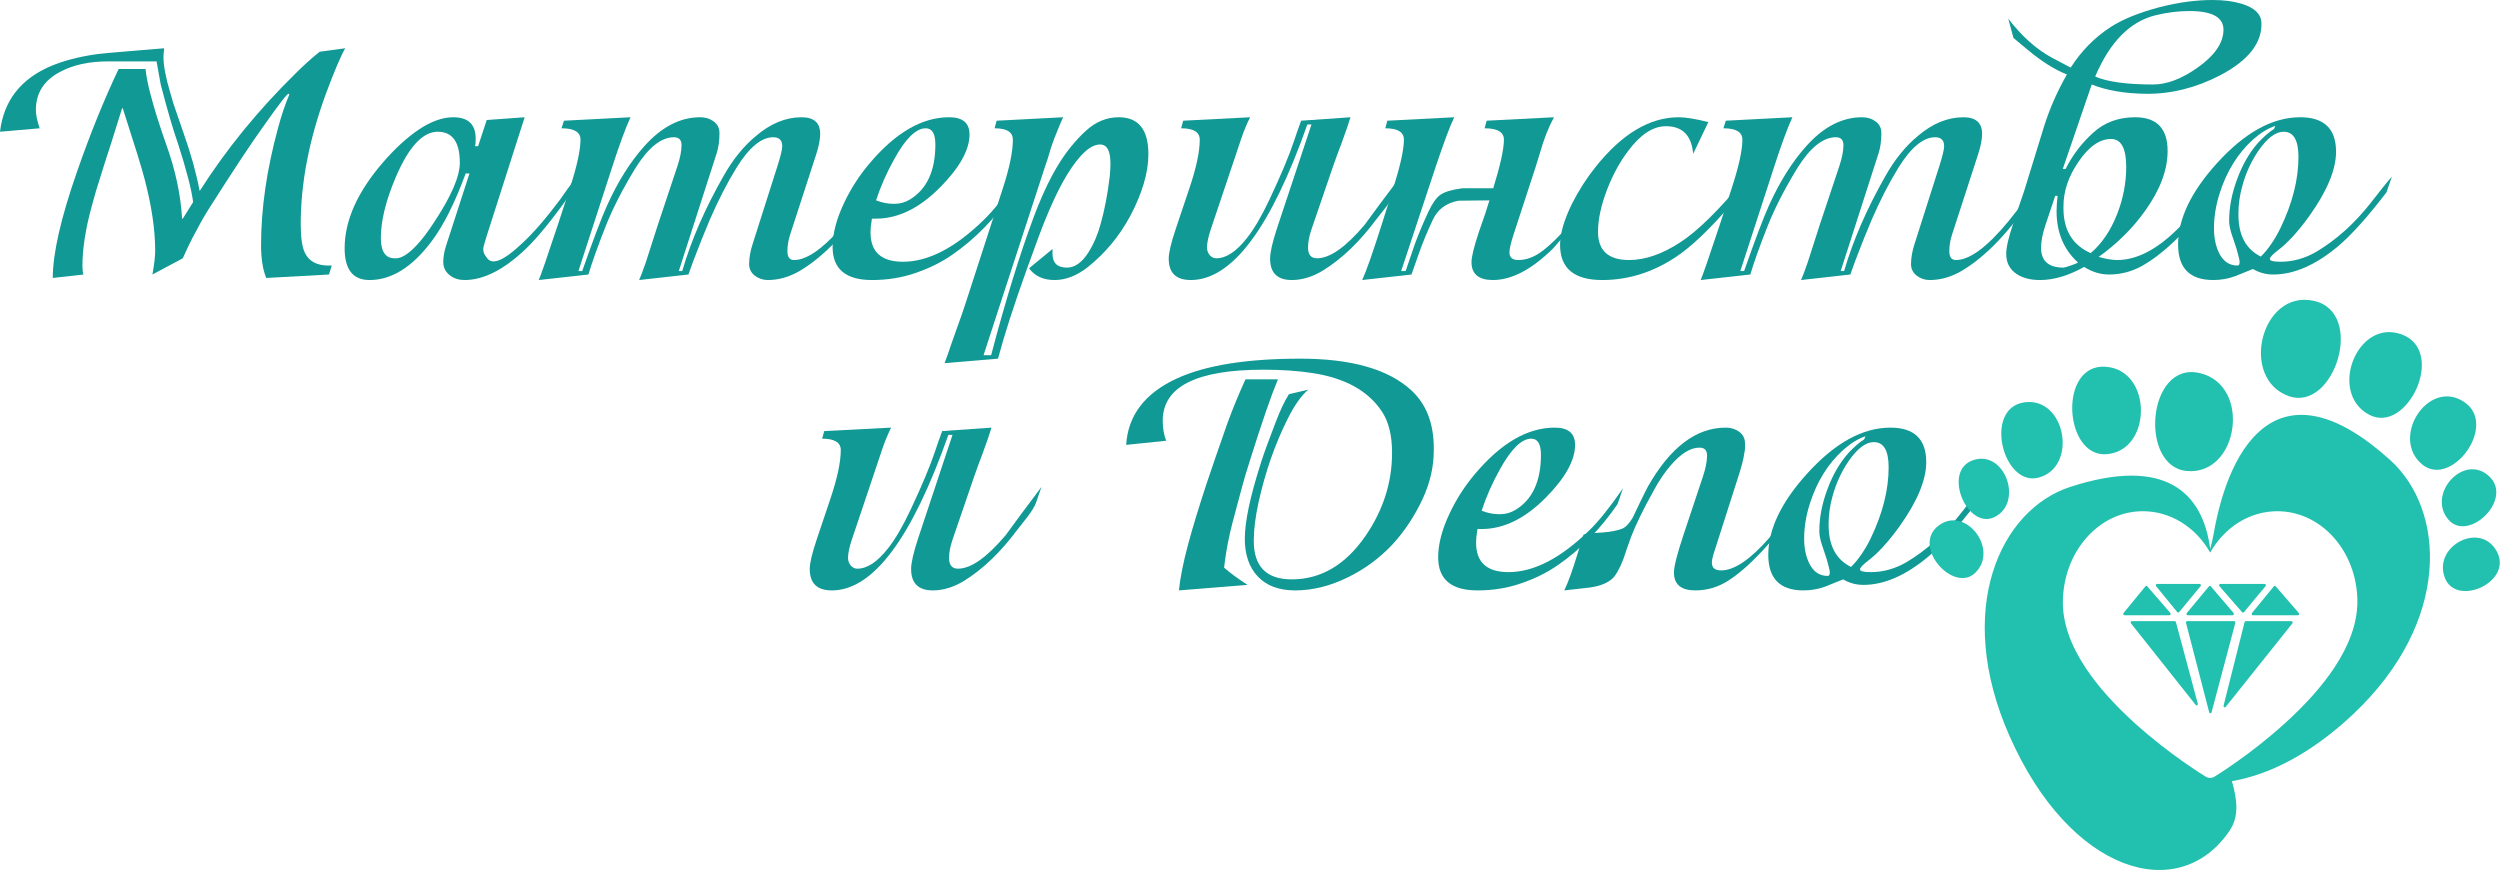 <?xml version="1.0" encoding="UTF-8"?> <svg xmlns="http://www.w3.org/2000/svg" width="3485" height="1213" viewBox="0 0 3485 1213" fill="none"><path d="M3334.33 246.138L3326.64 268.252C3300.36 302.545 3277.92 327.543 3259.33 343.247C3227.92 369.528 3197.8 382.668 3168.95 382.668C3158.7 382.668 3149.24 380.104 3140.59 374.976L3115.59 385.072C3105.98 388.597 3095.88 390.36 3085.3 390.36C3052.61 390.36 3036.27 373.854 3036.27 340.844C3036.27 305.269 3054.22 267.611 3090.11 227.87C3128.89 184.924 3167.67 163.451 3206.45 163.451C3239.78 163.451 3256.45 179.475 3256.45 211.525C3256.45 236.523 3243.95 266.489 3218.95 301.423C3203.25 323.217 3188.5 339.241 3174.72 349.497C3167.67 354.945 3164.15 358.791 3164.15 361.035C3164.15 363.599 3169.11 364.881 3179.05 364.881C3196.36 364.881 3213.02 360.233 3229.05 350.939C3256.93 334.274 3282.09 311.679 3304.52 283.155L3320.39 262.964C3325.19 256.874 3329.84 251.266 3334.33 246.138ZM3120.4 299.5C3120.4 328.024 3130.82 347.414 3151.65 357.67C3161.9 347.414 3171.04 334.113 3179.05 317.768C3195.71 283.155 3204.05 250.144 3204.05 218.736C3204.05 195.34 3197.16 183.642 3183.38 183.642C3172.16 183.642 3160.46 192.455 3148.28 210.082C3138.03 225.146 3130.49 241.651 3125.69 259.599C3122.16 272.418 3120.4 284.757 3120.4 296.616V299.5ZM3169.92 179.796L3171.84 175.469C3161.9 178.674 3151.65 184.924 3141.07 194.218C3119.6 213.448 3103.89 238.767 3093.96 270.175C3088.83 286.52 3086.27 302.545 3086.27 318.249C3086.27 331.069 3088.51 342.286 3093 351.901C3098.77 364.079 3107.42 370.169 3118.96 370.169C3121.52 370.169 3122.48 367.765 3121.84 362.958C3120.88 358.471 3119.44 352.862 3117.51 346.132L3110.78 325.941C3108.54 318.89 3107.42 312.8 3107.42 307.673C3107.42 289.084 3111.1 269.854 3118.48 249.984C3125.85 229.793 3135.62 212.807 3147.8 199.025C3155.49 190.693 3162.86 184.283 3169.92 179.796Z" fill="#109995"></path><path d="M2876.46 290.367C2876.46 320.814 2889.12 341.646 2914.44 352.863C2930.14 339.402 2942.48 321.134 2951.45 298.059C2959.79 276.586 2963.95 254.792 2963.95 232.678C2963.95 206.718 2956.9 193.738 2942.8 193.738C2926.78 193.738 2911.55 204.475 2897.13 225.948C2883.35 246.139 2876.46 266.65 2876.46 287.482V290.367ZM2868.29 273.06H2864.92L2851.46 313.442C2847.29 325.942 2845.21 336.518 2845.21 345.171C2845.21 363.76 2855.63 373.054 2876.46 373.054C2877.74 373.054 2881.11 372.093 2886.55 370.17C2892.32 368.247 2895.69 366.804 2896.65 365.843C2876.78 347.895 2866.84 324.019 2866.84 294.213C2866.84 288.444 2867.32 281.393 2868.29 273.06ZM2920.69 106.724C2937.67 114.096 2964.59 117.781 3001.45 117.781C3020.68 117.781 3041.35 109.929 3063.47 94.225C3087.5 77.239 3099.52 59.612 3099.52 41.344C3099.52 24.037 3083.66 15.384 3051.93 15.384C3036.87 15.384 3021.32 17.307 3005.3 21.153C2969.4 29.806 2941.2 58.33 2920.69 106.724ZM2806.75 52.881L2799.54 25.96C2818.13 50.317 2838.32 68.425 2860.11 80.284C2867.81 84.45 2876.62 89.097 2886.55 94.225C2901.3 71.15 2919.73 52.401 2941.84 37.978C2958.51 27.082 2981.26 17.787 3010.1 10.095C3036.39 3.365 3061.06 0 3084.14 0C3099.84 0 3113.46 1.763 3125 5.288C3142.63 10.736 3151.76 19.39 3152.4 31.248C3153.69 59.452 3134.62 83.969 3095.2 104.801C3061.22 122.428 3026.77 131.082 2991.84 130.761C2962.03 130.441 2936.71 126.114 2915.88 117.781L2875.5 235.562H2879.34C2889.28 216.012 2902.1 199.187 2917.8 185.085C2933.51 170.663 2953.06 163.452 2976.45 163.452C3006.58 163.452 3021.64 179.156 3021.64 210.564C3021.64 236.844 3011.23 264.567 2990.39 293.732C2973.09 318.089 2951.45 339.562 2925.49 358.151C2935.75 361.036 2944.4 362.478 2951.45 362.478C2978.06 362.478 3005.78 348.376 3034.62 320.173C3048.4 306.712 3068.92 282.034 3096.16 246.139L3088.95 268.253L3075.97 285.559C3044.88 325.942 3014.91 354.305 2986.07 370.65C2971.65 378.663 2956.26 382.669 2939.92 382.669C2928.06 382.669 2916.52 379.143 2905.3 372.093C2883.51 384.271 2863 390.361 2843.77 390.361C2830.63 390.361 2819.89 387.636 2811.56 382.188C2801.62 375.778 2796.66 366.324 2796.66 353.824C2796.66 344.851 2800.02 330.428 2806.75 310.558C2811.56 295.815 2816.53 281.072 2821.65 266.33L2849.06 177.393C2857.07 151.754 2867.81 127.236 2881.27 103.84C2864.28 97.109 2846.17 85.732 2826.94 69.707L2806.75 52.881Z" fill="#109995"></path><path d="M2439.94 382.668L2370.72 390.36C2373.6 383.95 2382.57 357.99 2397.64 312.48L2413.98 262.483C2423.92 232.036 2428.89 209.441 2428.89 194.699C2428.89 184.122 2420.07 178.834 2402.45 178.834L2405.81 168.258L2498.59 163.451C2491.54 178.834 2483.05 201.91 2473.11 232.677L2426 377.861H2431.29C2446.67 333.953 2458.21 303.506 2465.9 286.52C2480.97 253.189 2498.27 225.626 2517.82 203.833C2541.86 176.911 2567.82 163.451 2595.7 163.451C2603.07 163.451 2609.32 165.374 2614.45 169.22C2619.9 173.065 2622.62 178.514 2622.62 185.565C2622.62 196.141 2621.34 205.435 2618.78 213.448L2565.9 377.861H2570.7C2583.2 334.915 2602.43 290.686 2628.39 245.176C2641.21 222.421 2656.12 203.993 2673.1 189.891C2693.61 172.264 2714.93 163.451 2737.04 163.451C2754.35 163.451 2763 171.143 2763 186.526C2763 194.218 2761.24 203.512 2757.71 214.409L2721.18 326.902C2718.61 334.915 2717.33 342.606 2717.33 349.978C2717.33 358.311 2720.37 362.477 2726.46 362.477C2740.89 362.477 2758.19 352.381 2778.38 332.19C2792.49 318.089 2807.39 299.981 2823.09 277.867L2835.59 260.56C2839.12 255.432 2842 251.266 2844.25 248.061L2836.55 270.175C2802.58 321.774 2768.45 357.67 2734.16 377.861C2719.73 386.193 2704.99 390.36 2689.93 390.36C2683.2 390.36 2677.11 388.277 2671.66 384.11C2666.53 379.944 2663.97 374.656 2663.97 368.246C2663.97 359.592 2665.57 350.298 2668.78 340.363L2703.39 231.716C2707.88 217.614 2710.12 208.32 2710.12 203.833C2710.12 195.5 2705.95 191.334 2697.62 191.334C2680.95 191.334 2663.81 205.596 2646.18 234.119C2633.36 254.951 2621.02 278.988 2609.16 306.23C2601.79 323.537 2594.1 342.767 2586.09 363.919C2583.2 371.611 2580.96 377.861 2579.36 382.668L2510.61 390.36C2512.21 387.155 2515.26 379.143 2519.75 366.323C2523.59 354.465 2529.36 336.517 2537.05 312.48L2563.97 231.716C2567.82 220.178 2569.74 210.403 2569.74 202.391C2569.74 195.019 2566.22 191.334 2559.17 191.334C2541.22 191.334 2523.27 205.756 2505.32 234.6C2487.7 263.445 2473.92 290.366 2463.98 315.364C2453.08 342.927 2445.07 365.361 2439.94 382.668Z" fill="#109995"></path><path d="M2433.36 248.061L2425.67 270.175C2393.3 309.275 2365.58 337.158 2342.5 353.824C2308.53 378.181 2272.16 390.36 2233.38 390.36C2194.28 390.36 2174.73 374.015 2174.73 341.324C2174.73 325.62 2180.34 306.391 2191.55 283.636C2200.85 265.368 2211.74 248.381 2224.24 232.677C2261.1 186.526 2299.72 163.451 2340.1 163.451C2349.72 163.451 2363.5 165.694 2381.44 170.181L2360.29 214.409C2358.05 188.77 2345.39 175.95 2322.31 175.95C2304.37 175.95 2286.9 187.327 2269.91 210.082C2258.38 225.146 2248.6 242.933 2240.59 263.445C2231.93 285.879 2227.61 305.75 2227.61 323.056C2227.61 349.337 2242.03 362.477 2270.87 362.477C2293.31 362.477 2317.03 354.304 2342.02 337.959C2366.06 322.576 2396.51 292.609 2433.36 248.061Z" fill="#109995"></path><path d="M2038.29 262.483H2081.55C2091.49 230.434 2096.46 207.839 2096.46 194.699C2096.46 184.122 2087.48 178.834 2069.54 178.834L2072.42 168.258L2166.16 163.451C2158.47 177.873 2152.06 194.218 2146.93 212.486C2145.65 216.973 2143.57 223.703 2140.69 232.677L2109.92 326.902C2106.07 338.76 2104.15 347.093 2104.15 351.901C2104.15 358.952 2108.32 362.477 2116.65 362.477C2128.19 362.477 2139.72 357.99 2151.26 349.016C2161.52 341.004 2172.57 330.267 2184.43 316.807C2191.48 308.794 2200.14 297.417 2210.39 282.674C2222.57 265.047 2230.74 253.509 2234.91 248.061L2227.7 270.175L2214.24 287.482C2203.98 300.942 2187.64 320.492 2165.2 346.132C2135.4 375.617 2107.35 390.36 2081.07 390.36C2061.2 390.36 2051.27 382.027 2051.27 365.361C2051.27 357.99 2054.79 343.728 2061.84 322.576L2070.5 297.577C2073.06 289.565 2074.98 283.475 2076.27 279.309L2033 279.79C2016.01 282.995 2004.16 291.808 1997.42 306.23C1989.41 323.217 1982.68 339.562 1977.23 355.266L1967.62 382.668L1898.87 390.36C1904.32 378.822 1913.46 352.862 1926.28 312.48L1942.14 262.483C1952.07 231.075 1957.04 208.48 1957.04 194.699C1957.04 184.122 1948.39 178.834 1931.08 178.834L1933.97 168.258L2027.23 163.451C2021.78 174.347 2013.13 197.423 2001.27 232.677L1953.2 377.861H1959.45C1962.33 369.528 1966.66 356.868 1972.43 339.882C1977.87 325.139 1984.28 309.916 1991.66 294.212C1997.1 282.674 2002.71 274.982 2008.48 271.136C2014.25 267.29 2024.19 264.406 2038.29 262.483Z" fill="#109995"></path><path d="M1780.14 318.249L1828.21 173.546H1822.44C1771.49 318.089 1717.32 390.36 1659.95 390.36C1639.44 390.36 1629.19 380.425 1629.19 360.554C1629.19 352.221 1632.55 338.119 1639.28 318.249L1658.03 262.483C1667.65 233.959 1672.45 211.364 1672.45 194.699C1672.45 184.122 1663.8 178.834 1646.49 178.834L1649.38 168.258L1742.64 163.451C1737.83 173.065 1733.67 183.161 1730.14 193.737L1687.84 319.691C1684.31 330.267 1682.55 338.76 1682.55 345.17C1682.55 349.016 1683.83 352.542 1686.4 355.747C1688.96 358.631 1692 360.073 1695.53 360.073C1709.31 360.073 1723.57 350.619 1738.32 331.71C1748.25 319.21 1758.67 301.423 1769.56 278.347C1785.59 244.375 1797.13 216.813 1804.18 195.66C1806.1 189.571 1809.3 180.437 1813.79 168.258L1882.54 163.451C1880.29 171.143 1876.29 182.841 1870.52 198.545L1863.31 217.774C1861.06 223.864 1859.3 228.831 1858.02 232.677L1828.21 319.691C1825.01 328.985 1823.41 337.478 1823.41 345.17C1823.41 355.106 1827.57 360.073 1835.91 360.073C1853.85 360.073 1875.97 344.529 1902.25 313.441C1913.14 298.378 1929.81 275.944 1952.24 246.138L1944.55 268.252C1942.63 273.38 1938.78 279.79 1933.01 287.482C1928.21 293.571 1923.4 299.66 1918.59 305.75C1895.52 336.837 1870.84 360.554 1844.56 376.899C1829.82 385.873 1815.23 390.36 1800.81 390.36C1780.62 390.36 1770.52 380.425 1770.52 360.554C1770.52 351.901 1773.73 337.799 1780.14 318.249Z" fill="#109995"></path><path d="M1391.24 499.969L1316.73 506.218C1319.93 497.885 1322.82 489.713 1325.38 481.7L1333.55 458.625L1340.77 438.434C1342.37 433.947 1344.45 427.697 1347.02 419.685L1397.97 262.483C1407.27 233.959 1411.92 211.364 1411.92 194.699C1411.92 184.122 1403.42 178.834 1386.44 178.834L1389.32 168.258L1482.1 163.451C1480.18 167.297 1477.62 173.226 1474.41 181.238C1468.96 194.378 1464.96 205.596 1462.39 214.89C1462.39 215.531 1460.47 221.46 1456.62 232.677L1371.05 495.161H1381.63C1401.82 418.563 1421.69 354.144 1441.24 301.904C1456.94 259.919 1474.09 227.549 1492.68 204.794C1499.73 196.141 1506.62 188.77 1513.35 182.68C1527.13 169.861 1542.52 163.451 1559.5 163.451C1587.06 163.451 1600.85 180.597 1600.85 214.89C1600.85 240.529 1592.35 269.374 1575.37 301.423C1560.3 329.306 1540.75 352.862 1516.72 372.092C1501.33 384.27 1485.79 390.36 1470.08 390.36C1454.38 390.36 1442.52 384.911 1434.51 374.015L1467.2 347.093V353.824C1467.2 366.643 1473.93 373.053 1487.39 373.053C1498.29 373.053 1508.22 366.002 1517.2 351.901C1524.57 340.363 1530.34 326.902 1534.5 311.519C1539.95 291.968 1544.12 270.015 1547 245.657C1547.64 238.927 1547.96 232.998 1547.96 227.87C1547.96 210.243 1543.16 201.429 1533.54 201.429C1520.08 201.429 1504.7 215.531 1487.39 243.734C1474.57 264.887 1461.43 293.571 1447.97 329.787L1431.14 375.938C1413.2 425.935 1399.9 467.278 1391.24 499.969Z" fill="#109995"></path><path d="M1418.31 248.061L1410.62 270.175C1386.58 305.109 1359.02 333.312 1327.93 354.785C1312.87 365.361 1295.4 374.015 1275.53 380.745C1256.94 387.155 1236.91 390.36 1215.44 390.36C1178.9 390.36 1160.64 374.976 1160.64 344.209C1160.64 325.62 1166.09 304.948 1176.98 282.193C1186.28 262.643 1197.97 244.535 1212.08 227.87C1248.29 184.924 1285.31 163.451 1323.13 163.451C1342.04 163.451 1351.49 171.463 1351.49 187.488C1351.49 208.961 1337.87 233.478 1310.63 261.041C1281.78 290.206 1251.98 304.788 1221.21 304.788H1215.44C1214.16 312.48 1213.52 318.89 1213.52 324.018C1213.52 351.26 1228.58 364.881 1258.71 364.881C1293.96 364.881 1331.46 345.491 1371.2 306.711C1383.7 294.853 1399.4 275.303 1418.31 248.061ZM1221.21 279.309C1229.54 282.514 1237.56 284.116 1245.25 284.116H1247.17C1254.86 284.116 1262.07 282.033 1268.8 277.867C1292.2 263.445 1303.9 237.965 1303.9 201.429C1303.9 186.366 1299.41 178.834 1290.44 178.834C1276.98 178.834 1262.39 193.096 1246.69 221.62C1236.11 240.529 1227.62 259.759 1221.21 279.309Z" fill="#109995"></path><path d="M820.264 382.668L751.037 390.36C753.922 383.95 762.895 357.99 777.959 312.48L794.304 262.483C804.239 232.036 809.207 209.441 809.207 194.699C809.207 184.122 800.393 178.834 782.766 178.834L786.131 168.258L878.914 163.451C871.863 178.834 863.37 201.91 853.435 232.677L806.322 377.861H811.61C826.994 333.953 838.532 303.506 846.224 286.52C861.287 253.189 878.593 225.626 898.143 203.833C922.18 176.911 948.14 163.451 976.023 163.451C983.395 163.451 989.644 165.374 994.772 169.22C1000.22 173.065 1002.94 178.514 1002.94 185.565C1002.94 196.141 1001.66 205.435 999.099 213.448L946.218 377.861H951.025C963.524 334.915 982.754 290.686 1008.71 245.176C1021.53 222.421 1036.44 203.993 1053.42 189.891C1073.93 172.264 1095.25 163.451 1117.36 163.451C1134.67 163.451 1143.32 171.143 1143.32 186.526C1143.32 194.218 1141.56 203.512 1138.03 214.409L1101.5 326.902C1098.93 334.915 1097.65 342.606 1097.65 349.978C1097.65 358.311 1100.7 362.477 1106.78 362.477C1121.21 362.477 1138.51 352.381 1158.7 332.19C1172.81 318.089 1187.71 299.981 1203.41 277.867L1215.91 260.56C1219.44 255.432 1222.32 251.266 1224.57 248.061L1216.87 270.175C1182.9 321.774 1148.77 357.67 1114.48 377.861C1100.05 386.193 1085.31 390.36 1070.25 390.36C1063.52 390.36 1057.43 388.277 1051.98 384.11C1046.85 379.944 1044.29 374.656 1044.29 368.246C1044.29 359.592 1045.89 350.298 1049.1 340.363L1083.71 231.716C1088.2 217.614 1090.44 208.32 1090.44 203.833C1090.44 195.5 1086.27 191.334 1077.94 191.334C1061.27 191.334 1044.13 205.596 1026.5 234.119C1013.68 254.951 1001.34 278.988 989.484 306.23C982.113 323.537 974.421 342.767 966.409 363.919C963.524 371.611 961.281 377.861 959.678 382.668L890.932 390.36C892.535 387.155 895.58 379.143 900.066 366.323C903.912 354.465 909.681 336.517 917.373 312.48L944.295 231.716C948.14 220.178 950.063 210.403 950.063 202.391C950.063 195.019 946.538 191.334 939.487 191.334C921.54 191.334 903.592 205.756 885.644 234.6C868.017 263.445 854.236 290.366 844.301 315.364C833.404 342.927 825.392 365.361 820.264 382.668Z" fill="#109995"></path><path d="M802.516 248.061L795.304 270.175C770.627 305.109 749.955 330.588 733.289 346.613C702.842 375.777 674.318 390.36 647.717 390.36C639.705 390.36 632.975 388.277 627.526 384.11C621.116 379.303 617.912 373.053 617.912 365.361C617.912 358.311 619.193 350.779 621.757 342.767L654.448 241.811H649.16C634.096 282.834 618.232 314.403 601.566 336.517C574.645 372.412 545.801 390.36 515.033 390.36C491.958 390.36 480.42 375.617 480.42 346.132C480.42 307.352 498.368 267.29 534.263 225.947C550.928 206.717 567.594 191.494 584.26 180.277C601.246 169.059 617.11 163.451 631.853 163.451C652.685 163.451 663.101 173.386 663.101 193.257C663.101 198.384 662.781 201.91 662.14 203.833H666.466L678.485 167.297L731.366 163.451L678.485 328.825C675.28 338.76 673.677 344.85 673.677 347.093C673.677 351.26 674.959 354.785 677.523 357.67C680.087 362.156 683.613 364.4 688.099 364.4C696.753 364.4 709.573 356.388 726.559 340.363C742.263 326.261 760.531 305.269 781.363 277.386C785.85 270.656 792.901 260.881 802.516 248.061ZM550.127 360.073H552.05C559.742 360.073 569.197 354.144 580.414 342.286C588.106 334.274 596.599 323.056 605.893 308.634C629.289 273.059 640.987 245.817 640.987 226.908C640.987 198.064 630.731 183.642 610.22 183.642C589.388 183.642 569.998 204.474 552.05 246.138C537.948 279.149 530.898 307.673 530.898 331.71C530.898 350.619 537.307 360.073 550.127 360.073Z" fill="#109995"></path><path d="M116.339 382.669L73.553 387.476C73.553 353.184 84.931 303.507 107.686 238.447C125.633 186.848 144.863 139.415 165.374 96.148H202.872C203.834 105.763 206.077 117.301 209.603 130.761C214.73 150.632 222.102 174.188 231.717 201.43C244.536 237.005 251.908 271.458 253.831 304.789H254.792L269.214 281.714C266.971 264.087 259.92 236.845 248.062 199.988C241.652 182.04 233.64 154.638 224.025 117.781C222.743 110.731 220.82 99.994 218.256 85.572H150.952C124.351 85.572 102.077 90.379 84.129 99.994C61.374 111.852 49.997 129.64 49.997 153.356C49.997 159.766 51.76 168.259 55.285 178.835L0 183.643C5.128 140.376 29.005 109.769 71.63 91.821C88.616 84.771 108.647 79.482 131.723 75.957C140.696 74.675 161.368 72.752 193.738 70.188L228.832 67.304C228.191 73.073 227.871 77.079 227.871 79.322C227.871 91.501 231.076 108.327 237.485 129.8C240.049 139.415 243.094 149.029 246.619 158.644L256.234 186.527C266.49 215.692 273.861 242.293 278.348 266.33C315.205 208.321 359.593 153.837 411.513 102.878C423.051 91.341 434.428 81.085 445.646 72.111L481.22 67.304C474.811 78.521 465.837 99.674 454.299 130.761C430.903 194.539 419.205 255.113 419.205 312.481C419.205 331.07 421.128 344.37 424.974 352.382C430.743 364.241 441.64 370.17 457.664 370.17H462.472L458.626 382.669L371.131 387.476C366.324 375.618 363.92 360.395 363.92 341.806C363.92 290.848 371.772 236.524 387.476 178.835C392.284 160.888 397.572 145.184 403.341 131.723L402.379 130.761C401.097 129.479 389.399 144.543 367.285 175.951C350.62 199.026 324.98 237.806 290.367 292.29C283.957 302.546 276.586 315.686 268.253 331.711C265.048 337.8 260.561 347.254 254.792 360.074L212.487 382.669C215.051 368.247 216.333 357.35 216.333 349.979C216.333 320.173 211.365 286.521 201.43 249.023C197.905 235.242 187.809 202.552 171.143 150.952H170.182L155.279 198.546C150.151 213.929 142.94 236.684 133.646 266.811L127.877 287.482C119.223 318.891 114.897 346.774 114.897 371.131C114.897 375.939 115.378 379.785 116.339 382.669Z" fill="#109995"></path><path d="M2763.04 678.804L2755.35 700.918C2729.07 735.211 2706.64 760.209 2688.05 775.913C2656.64 802.194 2626.51 815.334 2597.67 815.334C2587.41 815.334 2577.96 812.77 2569.31 807.642L2544.31 817.738C2534.69 821.263 2524.6 823.026 2514.02 823.026C2481.33 823.026 2464.99 806.52 2464.99 773.51C2464.99 737.935 2482.93 700.277 2518.83 660.536C2557.61 617.59 2596.39 596.117 2635.17 596.117C2668.5 596.117 2685.17 612.141 2685.17 644.191C2685.17 669.189 2672.67 699.155 2647.67 734.089C2631.96 755.883 2617.22 771.907 2603.44 782.163C2596.39 787.611 2592.86 791.457 2592.86 793.701C2592.86 796.265 2597.83 797.547 2607.77 797.547C2625.07 797.547 2641.74 792.899 2657.76 783.605C2685.65 766.94 2710.8 744.345 2733.24 715.821L2749.1 695.63C2753.91 689.54 2758.56 683.932 2763.04 678.804ZM2549.12 732.166C2549.12 760.69 2559.53 780.08 2580.36 790.336C2590.62 780.08 2599.75 766.779 2607.77 750.434C2624.43 715.821 2632.76 682.81 2632.76 651.402C2632.76 628.006 2625.87 616.308 2612.09 616.308C2600.88 616.308 2589.18 625.121 2577 642.748C2566.74 657.812 2559.21 674.317 2554.4 692.265C2550.88 705.084 2549.12 717.423 2549.12 729.282V732.166ZM2598.63 612.462L2600.55 608.135C2590.62 611.34 2580.36 617.59 2569.79 626.884C2548.31 646.114 2532.61 671.433 2522.68 702.841C2517.55 719.186 2514.98 735.211 2514.98 750.915C2514.98 763.735 2517.23 774.952 2521.71 784.567C2527.48 796.745 2536.14 802.835 2547.67 802.835C2550.24 802.835 2551.2 800.431 2550.56 795.624C2549.6 791.137 2548.15 785.528 2546.23 778.798L2539.5 758.607C2537.26 751.556 2536.14 745.467 2536.14 740.339C2536.14 721.75 2539.82 702.52 2547.19 682.65C2554.56 662.459 2564.34 645.473 2576.52 631.691C2584.21 623.359 2591.58 616.949 2598.63 612.462Z" fill="#109995"></path><path d="M2422.9 665.343L2388.29 773.51C2387.01 777.676 2386.37 781.362 2386.37 784.567C2386.37 791.618 2390.69 795.143 2399.35 795.143C2417.62 795.143 2440.05 779.92 2466.65 749.473C2473.7 741.46 2482.36 730.083 2492.61 715.34C2504.79 697.713 2512.96 686.175 2517.13 680.727L2509.92 702.841C2470.5 756.363 2436.85 791.938 2408.96 809.565C2394.86 818.539 2379.64 823.026 2363.29 823.026C2343.42 823.026 2333.49 814.693 2333.49 798.027C2333.49 789.695 2337.97 772.067 2346.95 745.146L2373.87 664.382C2377.71 652.844 2379.64 643.069 2379.64 635.057C2379.64 627.685 2376.11 624 2369.06 624C2356.56 624 2343.26 632.172 2329.16 648.517C2320.51 658.453 2312.49 670.311 2305.12 684.092C2290.7 710.052 2280.28 731.365 2273.87 748.03C2270.03 758.607 2266.34 769.183 2262.82 779.759C2257.37 793.861 2251.92 803.155 2246.47 807.642C2238.78 813.732 2228.2 817.577 2214.74 819.18C2203.53 820.462 2192.15 821.744 2180.61 823.026C2186.06 811.809 2192.31 794.502 2199.36 771.106C2201.6 763.735 2204.33 755.081 2207.53 745.146C2212.34 743.864 2221.31 742.903 2234.45 742.262C2245.99 741.3 2254.97 739.537 2261.38 736.973C2266.5 734.73 2271.47 729.442 2276.28 721.109C2279.48 714.379 2282.69 707.648 2285.89 700.918C2291.02 690.342 2294.87 682.65 2297.43 677.842C2328.52 623.359 2364.57 596.117 2405.6 596.117C2412.97 596.117 2419.22 598.04 2424.35 601.886C2429.79 605.731 2432.52 611.18 2432.52 618.231V624.48C2432.52 626.724 2432.2 629.128 2431.56 631.691C2430.6 639.383 2427.71 650.601 2422.9 665.343Z" fill="#109995"></path><path d="M2262.49 680.727L2254.8 702.841C2230.76 737.775 2203.2 765.978 2172.11 787.451C2157.05 798.027 2139.58 806.681 2119.71 813.411C2101.12 819.821 2081.09 823.026 2059.62 823.026C2023.08 823.026 2004.81 807.642 2004.81 776.875C2004.81 758.286 2010.26 737.614 2021.16 714.859C2030.45 695.309 2042.15 677.201 2056.25 660.536C2092.47 617.59 2129.48 596.117 2167.3 596.117C2186.21 596.117 2195.67 604.129 2195.67 620.154C2195.67 641.627 2182.05 666.144 2154.8 693.707C2125.96 722.872 2096.15 737.454 2065.39 737.454H2059.62C2058.33 745.146 2057.69 751.556 2057.69 756.684C2057.69 783.926 2072.76 797.547 2102.88 797.547C2138.14 797.547 2175.64 778.157 2215.38 739.377C2227.88 727.519 2243.58 707.969 2262.49 680.727ZM2065.39 711.975C2073.72 715.18 2081.73 716.782 2089.42 716.782H2091.35C2099.04 716.782 2106.25 714.699 2112.98 710.533C2136.37 696.111 2148.07 670.631 2148.07 634.095C2148.07 619.032 2143.59 611.5 2134.61 611.5C2121.15 611.5 2106.57 625.762 2090.86 654.286C2080.29 673.195 2071.8 692.425 2065.39 711.975Z" fill="#109995"></path><path d="M1625.65 614.386L1569.88 620.155C1572.44 578.811 1596.16 547.883 1641.03 527.372C1681.09 509.104 1738.3 499.97 1812.65 499.97C1883.48 499.97 1934.92 514.552 1966.97 543.717C1988.12 562.947 1998.7 590.028 1998.7 624.962V627.366C1998.7 650.441 1993.57 673.036 1983.32 695.15C1971.78 719.828 1957.52 741.301 1940.53 759.569C1922.58 778.478 1902.07 793.541 1879 804.759C1854.32 816.937 1829.8 823.027 1805.44 823.027C1783.01 823.027 1765.7 816.617 1753.52 803.797C1741.34 790.978 1735.26 773.35 1735.26 750.916C1735.26 726.879 1742.95 690.984 1758.33 643.23C1762.5 630.41 1769.23 611.982 1778.52 587.945C1784.61 571.92 1790.7 559.101 1796.79 549.486L1823.71 543.236C1814.1 551.249 1804.48 564.87 1794.87 584.099C1777.24 619.353 1763.78 657.973 1754.48 699.957C1750 720.469 1747.75 738.417 1747.75 753.8C1747.75 789.696 1765.38 807.643 1800.64 807.643C1841.34 807.643 1875.63 787.452 1903.51 747.07C1928.19 711.175 1940.53 672.555 1940.53 631.212C1940.53 607.175 1935.88 588.105 1926.59 574.004C1907.68 545.159 1875.63 527.212 1830.44 520.161C1810.25 516.956 1787.18 515.353 1761.22 515.353C1667.63 515.353 1620.84 539.07 1620.84 586.503C1620.84 596.759 1622.44 606.053 1625.65 614.386ZM1739.1 815.335L1643.43 823.027C1645.04 806.041 1649.36 784.407 1656.41 758.127C1662.82 734.41 1671.48 706.047 1682.37 673.036C1688.78 653.806 1698.4 625.924 1711.22 589.387C1718.91 568.555 1727.24 548.364 1736.22 528.814H1781.41C1771.79 551.89 1758.65 590.028 1741.99 643.23C1737.5 657.332 1733.97 669.19 1731.41 678.805L1722.28 712.937C1716.19 734.731 1711.86 753.8 1709.3 770.145C1708.01 778.158 1707.05 785.209 1706.41 791.298C1714.74 798.669 1725.64 806.682 1739.1 815.335Z" fill="#109995"></path><path d="M1279.73 750.915L1327.8 606.212H1322.03C1271.08 750.755 1216.91 823.026 1159.54 823.026C1139.03 823.026 1128.78 813.091 1128.78 793.22C1128.78 784.887 1132.14 770.785 1138.87 750.915L1157.62 695.149C1167.24 666.625 1172.04 644.03 1172.04 627.365C1172.04 616.789 1163.39 611.5 1146.08 611.5L1148.97 600.924L1242.23 596.117C1237.42 605.731 1233.26 615.827 1229.73 626.403L1187.43 752.357C1183.9 762.933 1182.14 771.426 1182.14 777.836C1182.14 781.682 1183.42 785.208 1185.99 788.413C1188.55 791.297 1191.59 792.739 1195.12 792.739C1208.9 792.739 1223.16 783.285 1237.91 764.376C1247.84 751.876 1258.26 734.089 1269.15 711.013C1285.18 677.041 1296.72 649.479 1303.77 628.326C1305.69 622.237 1308.89 613.103 1313.38 600.924L1382.13 596.117C1379.88 603.809 1375.88 615.507 1370.11 631.211L1362.9 650.44C1360.65 656.53 1358.89 661.497 1357.61 665.343L1327.8 752.357C1324.6 761.651 1323 770.144 1323 777.836C1323 787.772 1327.16 792.739 1335.5 792.739C1353.44 792.739 1375.56 777.195 1401.84 746.108C1412.73 731.044 1429.4 708.61 1451.83 678.804L1444.14 700.918C1442.22 706.046 1438.37 712.456 1432.6 720.148C1427.8 726.237 1422.99 732.326 1418.18 738.416C1395.11 769.503 1370.43 793.22 1344.15 809.565C1329.41 818.539 1314.82 823.026 1300.4 823.026C1280.21 823.026 1270.11 813.091 1270.11 793.22C1270.11 784.567 1273.32 770.465 1279.73 750.915Z" fill="#109995"></path><path d="M3085.82 744.105C3108.48 615.061 3180.13 504.374 3331.69 641.1C3409.41 711.197 3417.24 866.3 3280.55 995.342C3222.4 1050.25 3163.29 1080.19 3111.26 1088.91C3119.01 1115.59 3121.12 1138.54 3108.19 1157.73C3037.94 1261.97 2885.97 1218.15 2801.11 1025.66C2723.47 849.567 2788.4 710.394 2885.95 678.73C3018.74 635.608 3070.86 686.828 3080.98 765.257C3082.9 758.466 3084.53 751.424 3085.82 744.105ZM3174.64 712.638C3136.24 712.639 3101.2 734.61 3080.99 770.292C3060.78 734.608 3025.59 712.638 2987.18 712.638C2957.21 712.638 2929.11 725.976 2908.06 750.196C2887.35 774.015 2875.84 805.668 2875.63 839.327C2875.46 868.253 2886.25 899.27 2907.7 931.516C2924.27 956.434 2947.31 982.286 2976.17 1008.35C3024.87 1052.32 3072.87 1081.51 3074.9 1082.73C3076.76 1083.85 3078.83 1084.42 3080.91 1084.42C3083.04 1084.42 3085.12 1083.83 3086.96 1082.71C3088.97 1081.49 3136.63 1052.3 3185.15 1008.33C3213.9 982.279 3236.9 956.44 3253.53 931.534C3275.03 899.334 3286.02 868.362 3286.19 839.486C3286.4 804.39 3273.47 770.506 3250.71 746.525C3229.97 724.672 3202.96 712.638 3174.64 712.638ZM3408.43 806.213C3390.48 761.999 3457.05 725.827 3480.43 768.483C3503.78 811.12 3424.82 846.52 3408.43 806.213ZM2701.82 733.101C2739.14 703.773 2786.84 765.045 2753.93 798.088C2723.9 828.201 2664.53 762.421 2701.82 733.101ZM3413.16 724.419C3382.56 688.94 3434.27 631.484 3469.49 663.578C3504.69 695.65 3441.05 756.772 3413.16 724.419ZM2750.84 641.363C2795.11 626.73 2821.26 701.285 2779.97 720.976C2742.34 738.94 2706.59 655.989 2750.84 641.363ZM2822.03 560.848C2879.57 552.842 2896.97 650.763 2842.06 665.725C2792 679.362 2764.45 568.901 2822.03 560.848ZM3047.99 656.53C2981.7 649.963 2993.21 503.204 3066.3 520.032C3139.43 536.854 3120.69 663.705 3047.99 656.53ZM3376.66 647.519C3331.78 610.642 3384.14 528.04 3434.02 559.64C3483.9 591.293 3417.56 681.132 3376.66 647.519ZM2935.66 633.2C2876.86 636.464 2869.35 506.458 2935.37 511.241C3001.38 516.025 3000.15 629.606 2935.66 633.2ZM3302.77 578.206C3244.87 547.734 3285.94 442.901 3348.35 466.322C3410.75 489.744 3355.56 605.981 3302.77 578.206ZM3190.96 552.31C3121.51 528.267 3151.43 403.87 3224.84 419.234C3298.22 434.576 3254.27 574.204 3190.96 552.31Z" fill="#22C0AE"></path><path d="M3066.34 813.994H3006.87C3006.2 813.994 3005.59 814.423 3005.32 815.095C3005.04 815.766 3005.15 816.546 3005.6 817.095L3035.12 853.309C3035.44 853.708 3035.9 853.932 3036.39 853.936C3036.88 853.94 3037.34 853.716 3037.66 853.32L3067.6 817.106C3068.05 816.557 3068.17 815.774 3067.89 815.098C3067.62 814.427 3067.01 813.994 3066.34 813.994Z" fill="#22C0AE"></path><path d="M3031.61 865.894H2971.82C2971.16 865.894 2970.56 866.312 2970.29 866.966C2970.01 867.623 2970.11 868.384 2970.55 868.931L3060.83 982.714C3061.35 983.367 3062.21 983.54 3062.9 983.125C3063.6 982.71 3063.94 981.825 3063.71 980.995L3033.23 867.212C3033.01 866.433 3032.35 865.894 3031.61 865.894Z" fill="#22C0AE"></path><path d="M3156.93 813.994H3095.12C3094.43 813.994 3093.82 814.434 3093.55 815.124C3093.28 815.815 3093.41 816.602 3093.88 817.147L3125.58 853.443C3125.91 853.817 3126.37 854.029 3126.85 854.022C3127.33 854.014 3127.78 853.783 3128.1 853.399C3134.07 846.077 3150.33 826.234 3158.18 817.14C3158.64 816.595 3158.77 815.804 3158.51 815.121C3158.23 814.434 3157.61 813.994 3156.93 813.994Z" fill="#22C0AE"></path><path d="M3194.26 865.894H3130.61C3129.83 865.894 3129.16 866.461 3128.95 867.272L3099.64 983.719C3099.43 984.563 3099.77 985.448 3100.48 985.859C3101.2 986.274 3102.07 986.094 3102.6 985.433L3195.56 868.986C3196 868.437 3196.1 867.656 3195.82 866.992C3195.54 866.323 3194.93 865.894 3194.26 865.894Z" fill="#22C0AE"></path><path d="M3080.57 816.725C3080.09 816.729 3079.63 816.957 3079.31 817.351L3048.41 854.536C3047.95 855.09 3047.83 855.894 3048.1 856.572C3048.39 857.255 3049 857.698 3049.69 857.698H3112.33C3113.03 857.698 3113.65 857.247 3113.92 856.549C3114.19 855.848 3114.06 855.048 3113.58 854.495L3081.84 817.309C3081.51 816.93 3081.05 816.718 3080.57 816.725Z" fill="#22C0AE"></path><path d="M3171.03 816.725C3170.54 816.729 3170.09 816.958 3169.76 817.354L3139.3 854.522C3138.83 855.078 3138.73 855.886 3139 856.567C3139.28 857.253 3139.89 857.698 3140.58 857.698H3203.23C3203.92 857.698 3204.54 857.245 3204.81 856.544C3205.09 855.84 3204.95 855.036 3204.48 854.48L3172.3 817.312C3171.97 816.931 3171.51 816.718 3171.03 816.725Z" fill="#22C0AE"></path><path d="M2991.99 816.725C2991.51 816.729 2991.05 816.958 2990.73 817.354L2960.27 854.522C2959.81 855.078 2959.69 855.886 2959.97 856.567C2960.25 857.253 2960.87 857.698 2961.55 857.698H3024.18C3024.89 857.698 3025.51 857.245 3025.78 856.544C3026.06 855.84 3025.92 855.036 3025.44 854.48L2993.27 817.312C2992.93 816.931 2992.47 816.718 2991.99 816.725Z" fill="#22C0AE"></path><path d="M3048.98 865.897C3048.44 865.897 3047.92 866.176 3047.59 866.641C3047.26 867.106 3047.16 867.72 3047.32 868.282L3079.59 992.937C3079.8 993.736 3080.5 994.283 3081.26 994.276C3082.04 994.272 3082.71 993.703 3082.91 992.907L3116.04 868.248C3116.19 867.69 3116.07 867.088 3115.76 866.626C3115.43 866.169 3114.92 865.894 3114.38 865.894H3048.98V865.897Z" fill="#22C0AE"></path></svg> 